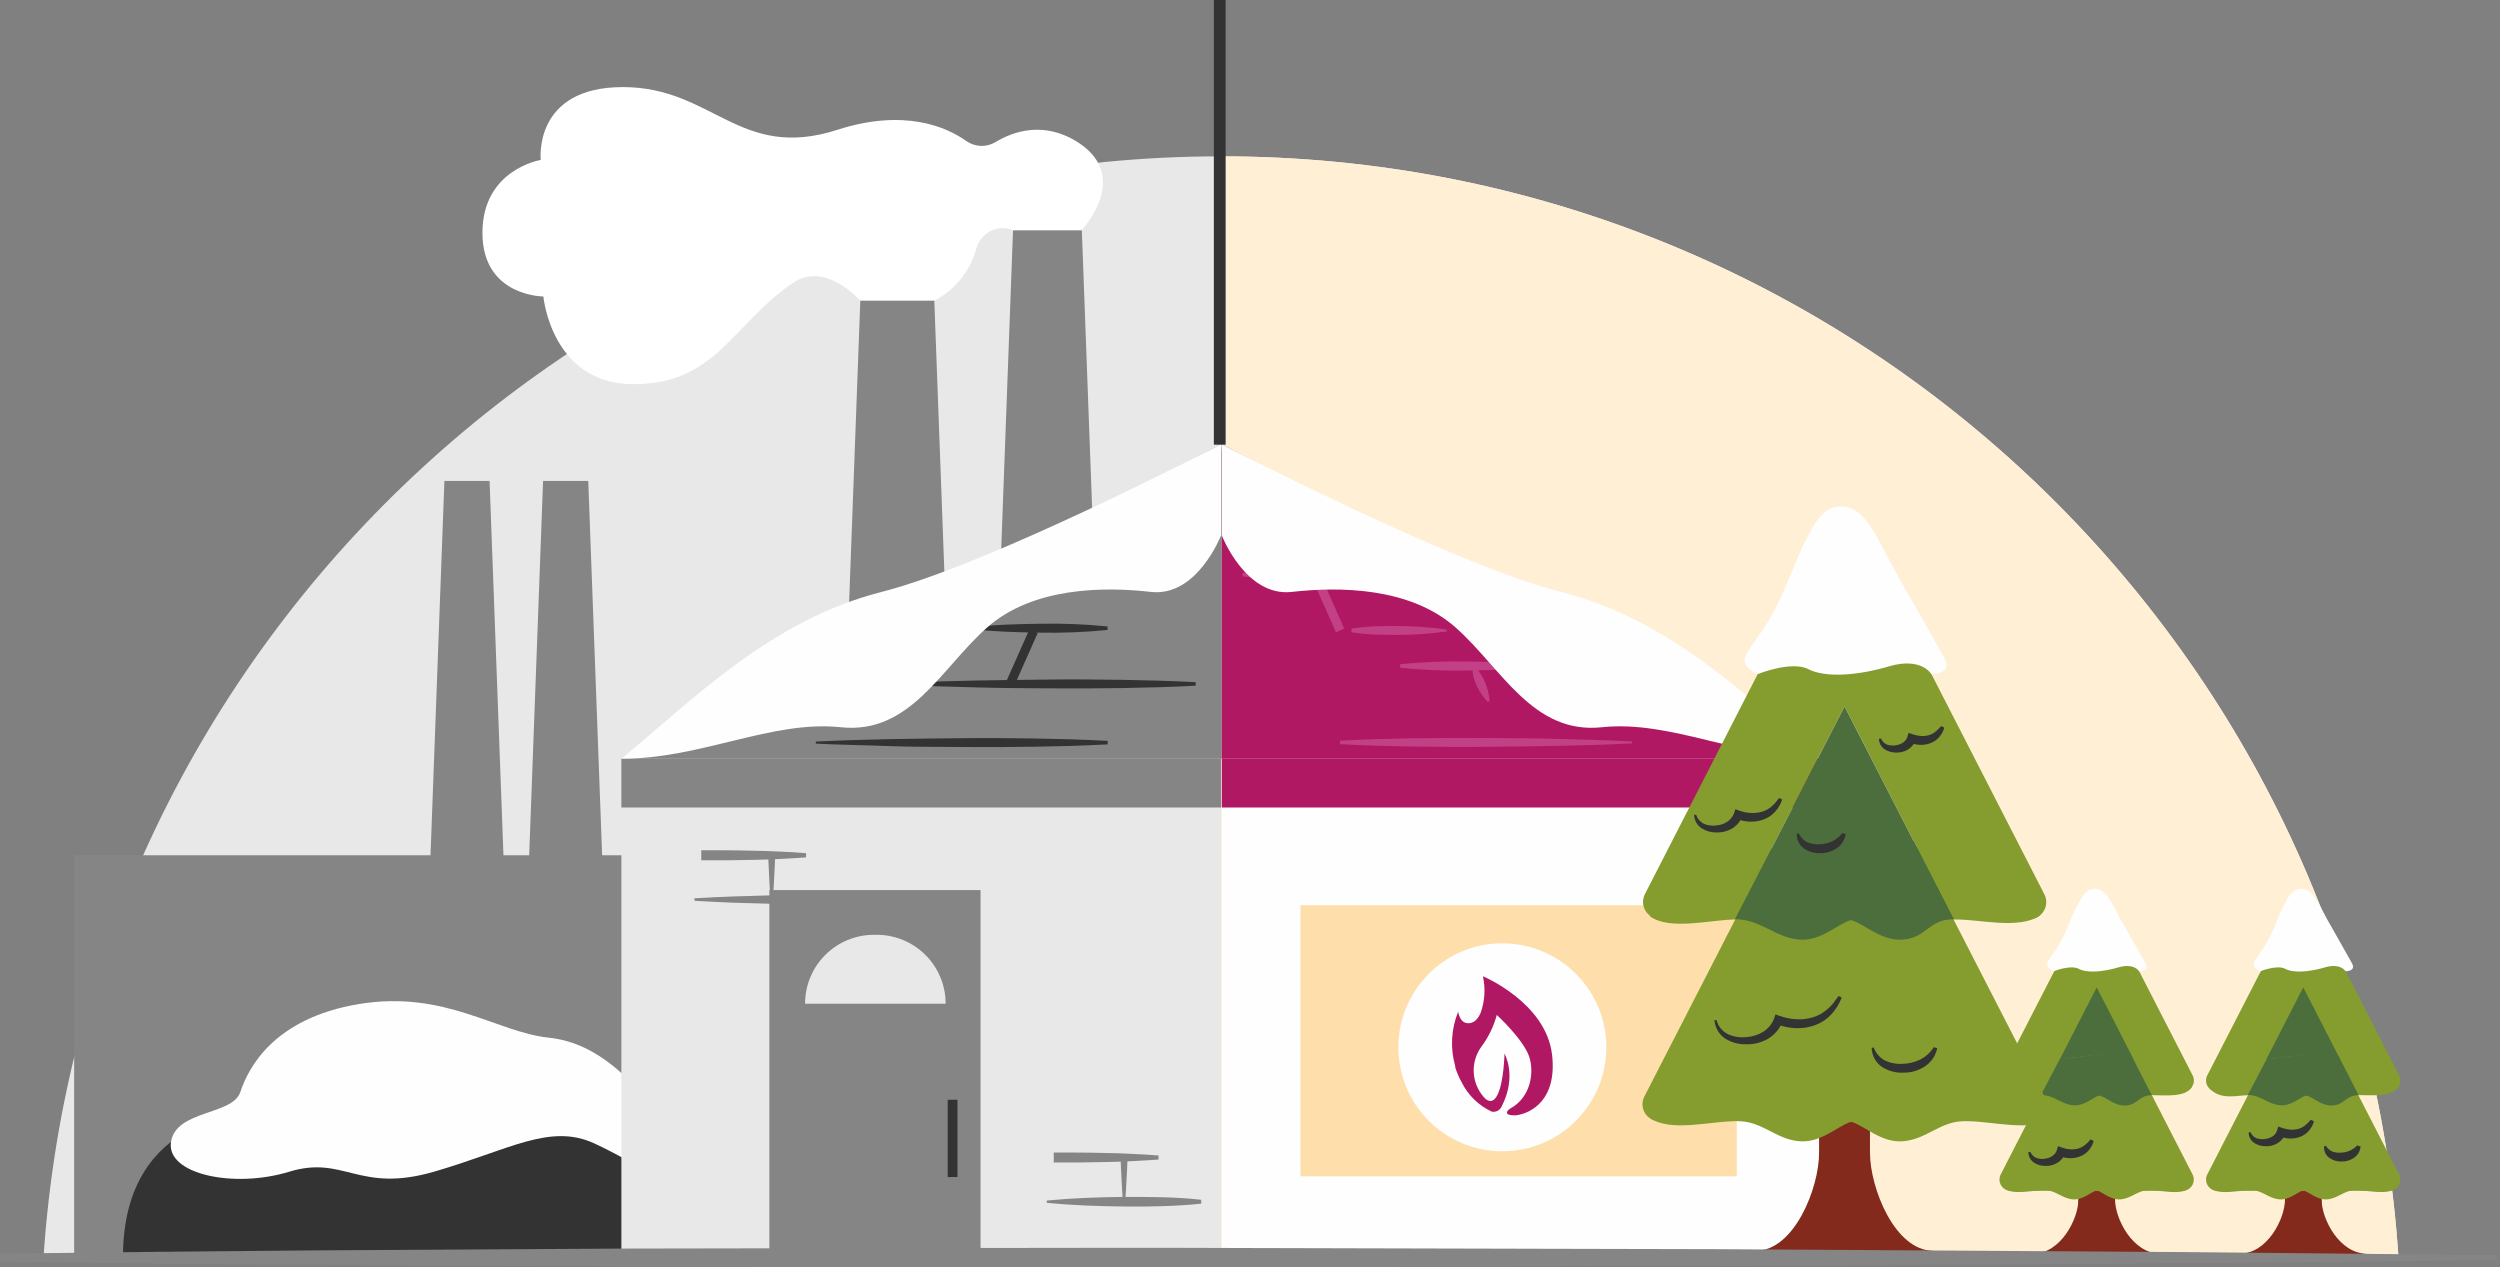 <svg width="100%" height="100%" viewBox="0 0 430 218" fill="none" xmlns="http://www.w3.org/2000/svg">
<rect x="0" y="0" width="430" height="218" fill="#808080" stroke="none"/>
<title>Before Inspire vs. After Inspire</title>
<g clip-path="url(#clip0)">
<path d="M412.544 216.322H7.481C14.459 110.534 102.465 26.89 210.016 26.89C317.568 26.89 405.6 110.534 412.544 216.322Z" fill="#E8E8E8"/>
<path d="M12.755 216.126V147.111H198.582V216.322L12.755 216.126Z" fill="#858585"/>
<path d="M169.579 165.421H190.735L186.075 39.594H174.24L169.579 165.421Z" fill="#858585"/>
<path d="M143.754 165.421H164.919L160.25 39.594H148.423L143.754 165.421Z" fill="#858585"/>
<path d="M90.341 165.421H104.246L101.178 82.723H93.408L90.341 165.421Z" fill="#858585"/>
<path d="M73.368 165.421H87.273L84.206 82.723H76.436L73.368 165.421Z" fill="#858585"/>
<path d="M136.29 48.71C125.828 55.97 123.093 66.075 108.966 66.075C94.839 66.075 93.459 50.994 93.459 50.994C93.459 50.994 82.979 50.994 82.979 40.054C82.979 29.114 93.007 27.512 93.007 27.512C93.007 27.512 91.636 14.979 107.143 14.979C122.65 14.979 127.199 27.759 144.07 22.314C155.546 18.625 162.814 21.837 166.222 24.266C166.948 24.776 167.806 25.065 168.692 25.097C169.579 25.128 170.455 24.902 171.215 24.445C174.231 22.621 179.582 20.696 185.512 24.547C194.629 30.511 186.032 39.594 186.032 39.594H174.248C173.641 39.344 172.989 39.225 172.333 39.243C171.677 39.263 171.032 39.419 170.441 39.704C169.849 39.988 169.324 40.394 168.9 40.895C168.475 41.395 168.161 41.98 167.977 42.61C167.462 44.549 166.549 46.36 165.296 47.928C164.043 49.496 162.479 50.787 160.701 51.718H147.963C147.963 51.718 141.948 44.782 136.29 48.71Z" fill="white"/>
<path d="M412.544 216.322H210.016V26.89C317.568 26.89 405.6 110.534 412.544 216.322Z" fill="#FFEFD5"/>
<path d="M111.573 196.716C111.573 196.716 109.298 184.234 97.838 181.593C86.379 178.951 81.974 185.555 81.974 185.555C81.974 185.555 76.862 176.182 61.695 176.787C46.529 177.392 43.632 191.502 43.632 191.502C43.632 191.502 21.156 191.161 21.156 216.125H120.622L111.573 196.716Z" fill="#333333"/>
<path d="M132.507 207.349C132.507 207.349 134.067 203.575 130.548 201.581C127.029 199.587 125.035 197.594 120.852 193.853C116.668 190.113 114.206 191.647 111.573 189.218C108.94 186.79 103.445 179.428 94.405 178.483C85.365 177.537 76.555 170.269 61.789 172.689C47.023 175.109 42.678 183.765 41.34 187.821C40.003 191.877 30.264 190.863 29.412 196.426C28.56 201.99 40.258 204.444 49.733 201.539C59.208 198.633 61.661 205.296 74.629 201.539C87.597 197.781 94.575 193.138 102.235 196.673C109.895 200.209 116.498 205.296 120.025 203.958C123.553 202.621 122.794 210.042 132.507 207.349Z" fill="#FEFEFE"/>
<path d="M106.878 130.514V216.321H210.008V76.401L106.878 130.514Z" fill="#E8E8E8"/>
<path d="M119.437 154.507C121.653 154.362 123.868 154.285 126.075 154.192L132.72 153.996C137.142 153.902 141.565 153.851 145.995 153.868H146.847V154.72C146.847 156.714 146.847 158.716 146.796 160.684V161.485H146.021C143.984 161.443 141.948 161.4 139.912 161.332C138.889 161.332 137.875 161.238 136.853 161.195C135.83 161.153 134.816 161.102 133.803 161.025V160.369C134.816 160.301 135.839 160.25 136.853 160.207C137.867 160.164 138.889 160.096 139.912 160.071C141.948 159.994 143.984 159.951 146.021 159.917L145.237 160.701C145.237 158.699 145.177 156.697 145.186 154.737L146.038 155.589C141.607 155.589 137.182 155.544 132.763 155.453L126.117 155.265C123.91 155.163 121.695 155.086 119.48 154.942L119.437 154.507Z" fill="#858585"/>
<path d="M132.525 154.703C132.422 153.433 132.363 152.147 132.294 150.903C132.226 149.659 132.175 148.347 132.124 147.111L132.72 147.708C128.682 147.853 124.652 147.921 120.622 147.946V146.242C123.629 146.242 126.628 146.242 129.636 146.327C131.136 146.327 132.635 146.413 134.143 146.472C135.651 146.532 137.143 146.617 138.642 146.745V147.469C137.143 147.597 135.643 147.648 134.143 147.742C132.644 147.835 131.136 147.861 129.636 147.895C126.628 147.972 123.629 147.989 120.622 147.972V146.268C124.652 146.268 128.682 146.361 132.72 146.506H133.334V147.077C133.283 148.347 133.24 149.633 133.164 150.869C133.087 152.104 133.036 153.425 132.933 154.669L132.525 154.703Z" fill="#858585"/>
<path d="M180.051 206.498C184.481 206.063 188.903 205.918 193.334 205.867C195.549 205.867 197.756 205.867 199.971 205.927C202.186 205.986 204.393 206.114 206.608 206.361V207.026C204.393 207.273 202.186 207.384 199.971 207.46C197.756 207.537 195.549 207.546 193.334 207.52C188.903 207.469 184.481 207.324 180.051 206.89V206.498Z" fill="#858585"/>
<path d="M193.138 206.694C193.036 205.433 192.984 204.137 192.908 202.902C192.831 201.667 192.788 200.346 192.737 199.102L193.334 199.698C189.301 199.846 185.271 199.926 181.243 199.937V198.233C184.243 198.233 187.208 198.233 190.249 198.318C191.749 198.318 193.257 198.403 194.757 198.471C196.256 198.54 197.756 198.616 199.264 198.744V199.443C197.756 199.571 196.256 199.622 194.757 199.715C193.257 199.809 191.749 199.835 190.249 199.869C187.25 199.945 184.243 199.963 181.243 199.945V198.241C185.271 198.241 189.301 198.324 193.334 198.489H193.947V199.059C193.896 200.329 193.845 201.615 193.768 202.859C193.692 204.103 193.64 205.416 193.538 206.651L193.138 206.694Z" fill="#858585"/>
<path d="M168.651 153.093H132.329V216.126H168.651V153.093Z" fill="#858585"/>
<path d="M163.845 202.45V189.159" stroke="#333333" stroke-width="1.679" stroke-miterlimit="10"/>
<path d="M138.429 172.638H162.652C162.652 169.502 161.409 166.494 159.196 164.272C156.983 162.051 153.979 160.797 150.843 160.786H150.315C148.759 160.786 147.218 161.093 145.781 161.688C144.343 162.284 143.037 163.157 141.937 164.258C140.838 165.359 139.965 166.665 139.371 168.103C138.776 169.541 138.471 171.082 138.472 172.638H138.429Z" fill="#E8E8E8"/>
<path d="M106.878 130.514H216.773L210.008 76.401L106.878 130.514Z" fill="#858585"/>
<path d="M210.008 130.514H106.878V138.889H210.008V130.514Z" fill="#858585"/>
<path d="M313.274 130.514V216.321H210.144V76.401L313.274 130.514Z" fill="#FEFEFE"/>
<path d="M298.721 155.7H223.683V202.323H298.721V155.7Z" fill="#FEDFAB"/>
<path d="M321.632 192.814H312.882V216.551H321.632V192.814Z" fill="#842A1C"/>
<path d="M302.01 215.129C308.605 215.129 312.882 204.334 312.882 198.301H317.261V216.322L302.01 215.129Z" fill="#842A1C"/>
<path d="M332.513 215.129C325.918 215.129 321.641 204.334 321.641 198.301H317.261V216.322L332.513 215.129Z" fill="#842A1C"/>
<path d="M349.69 215.632C354.427 215.632 357.494 209.667 357.494 206.259H360.638V216.279L349.69 215.632Z" fill="#842A1C"/>
<path d="M371.587 215.632C366.849 215.632 363.782 209.667 363.782 206.259H360.638V216.279L371.587 215.632Z" fill="#842A1C"/>
<path d="M385.219 215.632C389.948 215.632 393.024 209.667 393.024 206.259H396.168V216.279L385.219 215.632Z" fill="#842A1C"/>
<path d="M407.108 215.632C402.379 215.632 399.303 209.667 399.303 206.259H396.168V216.279L407.108 215.632Z" fill="#842A1C"/>
<path d="M410.95 187.787C411.281 187.784 411.605 187.697 411.892 187.534C412.179 187.37 412.42 187.136 412.591 186.853C412.762 186.57 412.857 186.248 412.868 185.918C412.879 185.588 412.806 185.26 412.654 184.967L397.863 156.151C397.698 155.843 397.452 155.586 397.152 155.406C396.852 155.227 396.509 155.132 396.159 155.132C395.81 155.132 395.466 155.227 395.166 155.406C394.866 155.586 394.621 155.843 394.455 156.151L379.655 184.958C379.504 185.252 379.43 185.579 379.442 185.91C379.453 186.24 379.548 186.562 379.719 186.845C379.89 187.127 380.13 187.362 380.418 187.525C380.705 187.689 381.029 187.776 381.359 187.778L410.95 187.787Z" fill="#859D2F"/>
<path d="M386.949 187.787L379.655 201.999C379.504 202.293 379.43 202.62 379.442 202.95C379.453 203.281 379.548 203.603 379.719 203.885C379.89 204.168 380.13 204.402 380.418 204.566C380.705 204.729 381.029 204.817 381.359 204.819H410.933C411.264 204.817 411.588 204.729 411.875 204.566C412.162 204.402 412.403 204.168 412.574 203.885C412.745 203.603 412.84 203.281 412.851 202.95C412.862 202.62 412.789 202.293 412.637 201.999L405.344 187.796L386.949 187.787Z" fill="#859D2F"/>
<path d="M396.159 169.826L386.94 187.787H405.378L396.159 169.826Z" fill="#4B6E3C"/>
<path d="M399.303 204.811H393.015V216.458H399.303V204.811Z" fill="#842A1C"/>
<path d="M375.429 187.787C375.76 187.784 376.084 187.697 376.371 187.534C376.658 187.37 376.899 187.136 377.07 186.853C377.24 186.57 377.336 186.248 377.347 185.918C377.358 185.588 377.285 185.26 377.133 184.967L362.342 156.151C362.177 155.843 361.931 155.586 361.631 155.406C361.331 155.227 360.988 155.132 360.638 155.132C360.288 155.132 359.945 155.227 359.645 155.406C359.345 155.586 359.099 155.843 358.934 156.151L344.126 184.958C343.974 185.252 343.901 185.579 343.912 185.91C343.923 186.24 344.019 186.562 344.189 186.845C344.36 187.127 344.601 187.362 344.888 187.525C345.175 187.689 345.499 187.776 345.83 187.778L375.429 187.787Z" fill="#859D2F"/>
<path d="M351.419 187.787L344.126 201.999C343.974 202.293 343.901 202.62 343.912 202.95C343.923 203.281 344.019 203.603 344.189 203.885C344.36 204.168 344.601 204.402 344.888 204.566C345.175 204.729 345.499 204.817 345.83 204.819H375.412C375.743 204.817 376.067 204.729 376.354 204.566C376.641 204.402 376.882 204.168 377.053 203.885C377.223 203.603 377.319 203.281 377.33 202.95C377.341 202.62 377.268 202.293 377.116 201.999L369.823 187.796L351.419 187.787Z" fill="#859D2F"/>
<path d="M360.638 169.826L351.419 187.787H369.849L360.638 169.826Z" fill="#4B6E3C"/>
<path d="M343.632 188.094C345.378 189.372 348.999 188.375 351.223 188.375C353.447 188.375 354.563 189.968 356.685 190.139C358.806 190.309 360.357 188.375 361.592 188.375C362.828 188.375 361.592 181.286 361.592 181.286L348.207 182.99L343.632 188.094Z" fill="#859D2F"/>
<path d="M376.963 187.02C375.779 188.801 372.37 188.366 370.104 188.366C367.838 188.366 367.787 189.977 365.674 190.147C363.561 190.317 361.993 188.383 360.766 188.383C359.539 188.383 360.766 181.294 360.766 181.294L374.143 182.998L376.963 187.02Z" fill="#859D2F"/>
<path d="M370.104 188.366C367.88 188.366 367.787 189.977 365.674 190.147C363.561 190.317 361.993 188.383 360.766 188.383C359.539 188.383 360.766 181.294 360.766 181.294L366.619 181.567L370.104 188.366Z" fill="#4B6E3C"/>
<path d="M354.256 182.215L360.749 181.363L361.175 181.312L361.584 181.261V181.363C361.729 182.215 362.674 188.179 361.584 188.341H361.524C361.385 188.344 361.248 188.367 361.115 188.409C359.957 188.742 358.517 190.258 356.625 190.113C354.504 189.943 353.26 188.333 351.036 188.333" fill="#4B6E3C"/>
<path d="M363.782 204.811H357.494V216.458H363.782V204.811Z" fill="#842A1C"/>
<path d="M429.456 216.705C411.564 216.96 393.671 217.08 375.779 217.267L322.101 217.616L295.253 217.77L268.415 217.838L214.737 217.966C196.844 218.042 178.952 217.966 161.059 217.966L107.381 217.863L53.703 217.548L26.847 217.335L0.034 216.977V215.631L26.881 215.316L53.72 215.069L107.398 214.754L161.076 214.66C178.969 214.66 196.861 214.566 214.754 214.66L268.432 214.796L295.27 214.856L322.118 215.018L375.796 215.358C393.688 215.546 411.581 215.674 429.473 215.921L429.456 216.705Z" fill="#858585"/>
<path d="M313.274 130.514H210.144V76.401L313.274 130.514Z" fill="#B11864"/>
<path d="M140.321 127.549C144.504 127.344 148.687 127.225 152.871 127.131C157.054 127.037 161.238 127.029 165.421 126.969C169.605 126.91 173.788 126.969 177.972 127.02L184.243 127.165C186.339 127.25 188.426 127.302 190.522 127.429V128.034C188.426 128.154 186.339 128.213 184.243 128.298L177.972 128.435C173.788 128.503 169.605 128.528 165.421 128.486C161.238 128.443 157.054 128.486 152.871 128.324C148.687 128.162 144.504 128.12 140.321 127.906V127.549Z" fill="#333333"/>
<path d="M155.461 117.461C159.645 117.248 163.828 117.128 168.011 117.043C172.195 116.958 176.378 116.941 180.562 116.881C184.745 116.822 188.929 116.881 193.112 116.932L199.383 117.077C201.479 117.154 203.567 117.214 205.663 117.333V117.938C203.567 118.066 201.479 118.125 199.383 118.202L193.112 118.347C188.929 118.407 184.745 118.432 180.562 118.398C176.378 118.364 172.195 118.355 168.011 118.236C163.828 118.117 159.645 118.023 155.461 117.819V117.461Z" fill="#333333"/>
<path d="M167.032 107.867C170.942 107.466 174.853 107.33 178.764 107.287C182.681 107.202 186.599 107.356 190.496 107.747V108.352C186.598 108.74 182.681 108.893 178.764 108.812C174.853 108.761 170.942 108.634 167.032 108.225V107.867Z" fill="#333333"/>
<path d="M173.737 117.64L177.776 108.557" stroke="#333333" stroke-width="1.559" stroke-miterlimit="10"/>
<path d="M184.387 94.039C188.298 93.638 192.209 93.502 196.12 93.451C200.036 93.374 203.954 93.528 207.852 93.911V94.524C203.954 94.911 200.036 95.065 196.12 94.984C192.209 94.933 188.298 94.805 184.387 94.397V94.039Z" fill="#C24085"/>
<path d="M192.473 100.215C192.531 99.177 192.767 98.157 193.172 97.199C193.353 96.722 193.578 96.263 193.845 95.828C194.109 95.37 194.443 94.956 194.833 94.601L195.387 94.848C195.381 95.374 195.298 95.896 195.14 96.398C194.666 97.878 193.865 99.232 192.797 100.36L192.473 100.215Z" fill="#C24085"/>
<path d="M280.692 127.872C276.509 128.085 272.325 128.205 268.142 128.29C263.958 128.375 259.775 128.392 255.591 128.452C251.408 128.511 247.225 128.452 243.041 128.401L236.762 128.264C234.674 128.179 232.578 128.12 230.491 128V127.395C232.578 127.267 234.674 127.216 236.762 127.131L243.041 126.986C247.225 126.927 251.408 126.901 255.591 126.935C259.775 126.969 263.958 126.978 268.142 127.097C272.325 127.216 276.509 127.31 280.692 127.515V127.872Z" fill="#C24085"/>
<path d="M248.826 108.617C246.11 108.991 243.372 109.187 240.63 109.205C239.267 109.205 237.903 109.205 236.532 109.145C235.162 109.092 233.796 108.958 232.442 108.745V108.131C233.796 107.917 235.162 107.784 236.532 107.731C237.903 107.671 239.267 107.645 240.63 107.671C243.372 107.694 246.11 107.896 248.826 108.276V108.617Z" fill="#C24085"/>
<path d="M237.196 99.031C233.285 99.432 229.366 99.568 225.455 99.611C221.539 99.696 217.621 99.542 213.723 99.151V98.546C217.621 98.159 221.539 98.005 225.455 98.086C229.366 98.137 233.285 98.265 237.196 98.674V99.031Z" fill="#C24085"/>
<path d="M230.499 108.438L226.469 99.355" stroke="#C24085" stroke-width="1.559" stroke-miterlimit="10"/>
<path d="M264.291 114.743C260.38 115.143 256.469 115.28 252.558 115.331C248.642 115.409 244.724 115.252 240.826 114.862V114.24C244.724 113.853 248.642 113.699 252.558 113.78C256.469 113.831 260.38 113.959 264.291 114.368V114.743Z" fill="#C24085"/>
<path d="M255.881 120.707C254.804 119.586 254.001 118.229 253.538 116.745C253.376 116.241 253.292 115.715 253.291 115.186L253.845 114.938C254.231 115.298 254.564 115.711 254.833 116.165C255.622 117.506 256.091 119.011 256.205 120.562L255.881 120.707Z" fill="#C24085"/>
<path d="M313.274 130.514H210.144V138.889H313.274V130.514Z" fill="#B11864"/>
<path d="M210.016 76.401V92.087C210.016 92.087 205.91 102.712 197.969 101.809C190.028 100.906 177.682 100.906 169.75 107.961C161.817 115.015 156.535 126.347 144.632 125.086C132.729 123.825 120.707 130.505 106.887 130.505C119.437 120.11 132.661 106.648 151.644 101.809C170.627 96.969 210.016 76.401 210.016 76.401Z" fill="#FEFEFE"/>
<path d="M210.144 76.401V92.087C210.144 92.087 214.251 102.712 222.192 101.809C230.133 100.906 242.47 100.906 250.403 107.961C258.335 115.015 263.626 126.347 275.529 125.086C287.432 123.825 299.454 130.505 313.274 130.505C300.723 120.11 287.5 106.648 268.508 101.809C249.517 96.969 210.144 76.401 210.144 76.401Z" fill="#FEFEFE"/>
<path d="M209.795 0V76.487" stroke="#333333" stroke-width="2.028" stroke-miterlimit="10"/>
<path d="M283.76 157.583C287.219 160.139 294.367 158.137 298.764 158.137C303.16 158.137 305.358 161.289 309.55 161.613C313.742 161.937 316.818 158.128 319.247 158.128C321.675 158.128 319.247 144.129 319.247 144.129L292.834 147.469L283.76 157.583Z" fill="#859D2F"/>
<path d="M350.942 157.404C347.483 159.96 340.436 158.111 336.04 158.111C331.644 158.111 331.465 161.289 327.281 161.613C323.098 161.937 320.013 158.128 317.585 158.128C315.157 158.128 317.585 144.129 317.585 144.129L343.998 147.469L350.942 157.404Z" fill="#859D2F"/>
<path d="M336.04 158.111H349.033C349.533 158.107 350.024 157.976 350.459 157.73C350.894 157.484 351.26 157.132 351.522 156.706C351.783 156.28 351.932 155.794 351.954 155.295C351.977 154.795 351.872 154.298 351.649 153.851L319.886 91.925C319.636 91.445 319.259 91.042 318.797 90.76C318.334 90.479 317.803 90.331 317.261 90.331C316.72 90.331 316.189 90.479 315.726 90.76C315.263 91.042 314.886 91.445 314.637 91.925L282.908 153.817C282.685 154.264 282.58 154.761 282.602 155.261C282.625 155.76 282.774 156.245 283.035 156.671C283.297 157.097 283.662 157.45 284.098 157.696C284.533 157.942 285.023 158.073 285.523 158.077H298.517L317.261 121.482L336.04 158.111Z" fill="#859D2F"/>
<path d="M336.049 158.12H319.212C318.924 158.123 318.637 158.166 318.36 158.248C318.098 158.168 317.825 158.125 317.551 158.12H317.449C315.361 157.762 317.227 146.055 317.517 144.334C317.517 144.206 317.517 144.129 317.517 144.129L318.326 144.232L319.178 144.334L329.582 145.646L336.049 158.12Z" fill="#859D2F"/>
<path d="M298.483 158.111L282.839 188.579C282.607 189.021 282.491 189.515 282.505 190.015C282.519 190.514 282.661 191.001 282.918 191.429C283.175 191.857 283.538 192.212 283.972 192.459C284.406 192.706 284.896 192.837 285.395 192.84H349.076C349.575 192.837 350.066 192.706 350.5 192.459C350.933 192.212 351.296 191.857 351.553 191.429C351.81 191.001 351.952 190.514 351.966 190.015C351.98 189.515 351.865 189.021 351.632 188.579L335.989 158.111H298.483Z" fill="#859D2F"/>
<path d="M336.04 158.111H298.474L304.711 145.961L317.261 121.517L329.641 145.646L336.04 158.111Z" fill="#4B6E3C"/>
<path d="M336.04 158.111C331.652 158.111 331.465 161.289 327.281 161.613C323.098 161.937 320.013 158.128 317.585 158.128C315.157 158.128 317.585 144.129 317.585 144.129L329.147 144.675L336.04 158.111Z" fill="#4B6E3C"/>
<path d="M304.711 145.961L317.551 144.334L318.403 144.232L319.255 144.129C319.255 144.129 319.255 144.206 319.255 144.334C319.545 146.038 321.411 157.762 319.323 158.12H319.221C318.932 158.123 318.646 158.166 318.369 158.248C316.077 158.895 313.257 161.903 309.491 161.613C305.307 161.281 302.853 158.103 298.414 158.103" fill="#4B6E3C"/>
<path d="M302.334 115.944C298.5 114.027 300.042 112.953 303.348 108.088C306.654 103.223 308.63 96.62 310.394 93.314C312.158 90.008 313.547 86.703 317.261 87.145C320.976 87.589 322.953 92.743 325.603 97.549C328.252 102.354 332.871 110.261 334.413 113.141C335.955 116.021 332.189 115.944 332.189 115.944C332.189 115.944 330.485 112.971 324.938 114.606C319.391 116.242 313.921 116.583 311.024 115.092C308.128 113.601 302.334 115.944 302.334 115.944Z" fill="#FEFEFE"/>
<path d="M353.217 167.065C351.325 166.12 352.084 165.591 353.711 163.197C355.338 160.803 356.267 157.557 357.179 155.938C358.09 154.319 358.73 152.683 360.587 152.896C362.444 153.109 363.39 155.657 364.685 158.008C365.98 160.36 368.264 164.262 369.022 165.677C369.78 167.091 367.931 167.057 367.931 167.057C367.931 167.057 367.079 165.591 364.361 166.392C361.643 167.193 358.943 167.389 357.545 166.639C356.148 165.89 353.217 167.065 353.217 167.065Z" fill="#FEFEFE"/>
<path d="M388.738 167.065C386.855 166.12 387.613 165.591 389.241 163.197C390.868 160.803 391.839 157.557 392.7 155.938C393.56 154.319 394.251 152.683 396.108 152.896C397.965 153.109 398.903 155.657 400.206 158.008C401.51 160.36 403.785 164.262 404.543 165.677C405.301 167.091 403.444 167.057 403.444 167.057C403.444 167.057 402.592 165.591 399.882 166.392C397.173 167.193 394.464 167.389 393.066 166.639C391.669 165.89 388.738 167.065 388.738 167.065Z" fill="#FEFEFE"/>
<path d="M283.76 192.26C287.219 194.816 294.367 192.814 298.764 192.814C303.16 192.814 305.358 195.966 309.55 196.299C313.742 196.631 316.818 192.814 319.247 192.814C321.675 192.814 319.247 178.807 319.247 178.807L292.834 182.147L283.76 192.26Z" fill="#859D2F"/>
<path d="M353.072 192.26C349.613 194.816 342.464 192.814 338.068 192.814C333.671 192.814 331.465 195.966 327.281 196.299C323.098 196.631 320.013 192.814 317.585 192.814C315.157 192.814 317.585 178.807 317.585 178.807L343.998 182.147L353.072 192.26Z" fill="#859D2F"/>
<path d="M344.807 204.453C346.392 205.603 349.655 204.7 351.624 204.7C353.592 204.7 354.64 206.14 356.548 206.293C358.457 206.447 359.871 204.7 360.979 204.7C362.087 204.7 360.979 198.301 360.979 198.301L348.906 199.835L344.807 204.453Z" fill="#859D2F"/>
<path d="M376.469 204.453C374.884 205.603 371.621 204.7 369.653 204.7C367.684 204.7 366.636 206.14 364.728 206.293C362.819 206.447 361.405 204.7 360.297 204.7C359.19 204.7 360.297 198.301 360.297 198.301L372.371 199.835L376.469 204.453Z" fill="#859D2F"/>
<path d="M380.337 204.453C381.913 205.603 385.177 204.7 387.153 204.7C389.13 204.7 390.161 206.14 392.078 206.293C393.995 206.447 395.392 204.7 396.5 204.7C397.608 204.7 396.5 198.301 396.5 198.301L384.427 199.835L380.337 204.453Z" fill="#859D2F"/>
<path d="M411.99 204.453C410.414 205.603 407.15 204.7 405.174 204.7C403.197 204.7 402.166 206.14 400.257 206.293C398.349 206.447 396.934 204.7 395.827 204.7C394.719 204.7 395.827 198.301 395.827 198.301L407.9 199.835L411.99 204.453Z" fill="#859D2F"/>
<path d="M258.403 198.02C268.28 198.02 276.287 190.013 276.287 180.136C276.287 170.259 268.28 162.252 258.403 162.252C248.526 162.252 240.519 170.259 240.519 180.136C240.519 190.013 248.526 198.02 258.403 198.02Z" fill="#FEFEFE"/>
<path d="M255.063 167.918C255.519 169.988 255.392 172.144 254.697 174.146C254.211 175.331 253.41 176.14 252.303 175.978C250.999 175.782 250.812 174.001 250.812 174.001C249.592 176.979 249.412 180.281 250.3 183.374V183.374C250.296 183.411 250.296 183.448 250.3 183.485C250.3 183.485 250.3 183.553 250.3 183.595C250.579 184.459 250.939 185.295 251.374 186.092C252.472 188.345 254.314 190.15 256.588 191.204C256.933 191.269 257.289 191.216 257.599 191.052C257.909 190.887 258.153 190.623 258.292 190.301C260.993 185.001 258.77 181.227 258.77 181.227V181.38V181.227C258.77 181.227 258.684 185.998 257.594 188.256C256.81 189.875 255.89 189.364 255.447 188.946C255.344 188.844 255.251 188.742 255.157 188.631C254.147 187.461 253.557 185.987 253.481 184.443C253.405 182.899 253.848 181.374 254.74 180.11C255.988 178.454 256.908 176.574 257.449 174.572C257.449 174.572 262.007 178.73 263.038 181.789C263.89 184.396 263.345 188.707 259.792 190.65C258.94 191.178 258.889 191.834 260.337 191.834H260.584H260.755C263.311 191.502 267.878 189.21 266.949 181.354C265.867 172.417 255.063 167.918 255.063 167.918Z" fill="#B11864"/>
<path d="M295.236 175.441C295.372 175.962 295.616 176.448 295.954 176.867C296.292 177.286 296.715 177.628 297.196 177.87C298.167 178.319 299.242 178.495 300.306 178.381C301.355 178.332 302.375 178.019 303.271 177.469C303.696 177.198 304.075 176.861 304.396 176.472C304.7 176.101 304.945 175.684 305.12 175.237L305.384 174.47L306.151 174.751C307.056 175.072 308.003 175.258 308.963 175.305C309.92 175.374 310.882 175.265 311.8 174.981C312.722 174.71 313.573 174.236 314.288 173.593C314.67 173.275 315.021 172.921 315.336 172.536C315.651 172.153 315.915 171.684 316.23 171.309L316.776 171.573C316.382 172.606 315.805 173.558 315.072 174.385C314.689 174.806 314.26 175.183 313.794 175.51C313.316 175.829 312.804 176.094 312.268 176.302C311.193 176.703 310.05 176.888 308.903 176.847C307.764 176.799 306.64 176.572 305.571 176.174L306.602 175.688C306.361 176.331 306.006 176.926 305.554 177.444C305.124 177.947 304.612 178.374 304.038 178.705C302.914 179.339 301.638 179.654 300.349 179.616C299.074 179.658 297.815 179.316 296.736 178.637C296.208 178.285 295.767 177.817 295.446 177.27C295.126 176.722 294.935 176.108 294.887 175.475L295.236 175.441Z" fill="#333333"/>
<path d="M322.288 180.179C322.647 181.176 323.376 181.997 324.325 182.47C325.279 182.884 326.321 183.057 327.358 182.973C328.392 182.939 329.407 182.68 330.331 182.215C331.265 181.727 332.053 181.001 332.615 180.11L333.203 180.289C333.071 180.926 332.815 181.531 332.45 182.069C332.084 182.607 331.616 183.068 331.073 183.425C329.982 184.139 328.704 184.513 327.4 184.498C326.095 184.565 324.801 184.219 323.703 183.51C323.163 183.145 322.719 182.654 322.41 182.08C322.102 181.505 321.937 180.865 321.93 180.213L322.288 180.179Z" fill="#333333"/>
<path d="M400.07 197.091C400.331 197.551 400.744 197.906 401.237 198.097C401.714 198.245 402.215 198.297 402.711 198.25C403.21 198.227 403.701 198.115 404.16 197.918C404.638 197.703 405.069 197.396 405.429 197.015L406.017 197.194C405.984 197.578 405.866 197.95 405.674 198.284C405.481 198.619 405.217 198.906 404.901 199.128C404.276 199.568 403.527 199.798 402.762 199.784C401.991 199.811 401.232 199.58 400.607 199.128C400.301 198.899 400.06 198.593 399.911 198.241C399.761 197.89 399.707 197.505 399.755 197.125L400.07 197.091Z" fill="#333333"/>
<path d="M349.229 198.122C349.32 198.354 349.457 198.566 349.631 198.745C349.805 198.923 350.013 199.065 350.243 199.162C350.704 199.328 351.199 199.375 351.683 199.298C352.153 199.258 352.604 199.1 352.995 198.838C353.175 198.721 353.333 198.574 353.464 198.403C353.587 198.257 353.682 198.09 353.745 197.909L353.975 197.142L354.785 197.424C355.199 197.569 355.632 197.655 356.071 197.679C356.506 197.716 356.944 197.678 357.366 197.568C357.793 197.459 358.193 197.265 358.542 196.998C358.927 196.701 359.273 196.357 359.573 195.975L360.118 196.248C359.962 196.812 359.689 197.338 359.317 197.79C358.921 198.275 358.408 198.65 357.826 198.881C357.249 199.12 356.628 199.233 356.003 199.213C355.383 199.191 354.77 199.07 354.188 198.855L355.228 198.369C355.088 198.74 354.88 199.081 354.614 199.375C354.375 199.657 354.086 199.894 353.762 200.073C353.141 200.416 352.434 200.576 351.726 200.533C351.032 200.534 350.354 200.323 349.783 199.929C349.504 199.724 349.278 199.458 349.121 199.15C348.964 198.842 348.881 198.502 348.88 198.156L349.229 198.122Z" fill="#333333"/>
<path d="M387.102 194.74C387.289 195.207 387.654 195.581 388.116 195.779C388.573 195.923 389.054 195.97 389.53 195.916C390.006 195.861 390.464 195.707 390.877 195.464C391.053 195.339 391.211 195.19 391.345 195.021C391.465 194.872 391.56 194.705 391.626 194.527L391.856 193.76L392.657 194.041C393.072 194.186 393.505 194.272 393.944 194.297C394.379 194.334 394.817 194.296 395.239 194.186C395.667 194.082 396.068 193.887 396.415 193.615C396.8 193.319 397.149 192.979 397.454 192.601L398 192.865C397.842 193.433 397.566 193.962 397.19 194.416C396.793 194.899 396.28 195.275 395.699 195.506C395.121 195.74 394.499 195.85 393.876 195.83C393.258 195.809 392.648 195.689 392.069 195.472L393.1 194.987C392.963 195.356 392.758 195.697 392.495 195.992C392.256 196.274 391.967 196.511 391.643 196.691C391.022 197.033 390.316 197.193 389.607 197.151C388.913 197.152 388.235 196.941 387.665 196.546C387.384 196.343 387.156 196.077 386.999 195.769C386.842 195.461 386.761 195.12 386.761 194.774L387.102 194.74Z" fill="#333333"/>
<path d="M309.406 143.354C309.703 144.045 310.251 144.599 310.939 144.904C311.616 145.168 312.345 145.273 313.069 145.211C313.795 145.185 314.509 145.011 315.165 144.7C315.834 144.366 316.417 143.882 316.869 143.286L317.449 143.465C317.375 143.955 317.2 144.426 316.934 144.845C316.669 145.265 316.319 145.624 315.907 145.901C315.085 146.467 314.109 146.764 313.112 146.753C312.117 146.796 311.134 146.518 310.309 145.961C309.9 145.676 309.57 145.292 309.35 144.845C309.129 144.398 309.026 143.903 309.048 143.405L309.406 143.354Z" fill="#333333"/>
<path d="M291.743 140.15C291.849 140.488 292.024 140.801 292.257 141.068C292.491 141.335 292.777 141.55 293.098 141.701C293.745 141.975 294.454 142.072 295.151 141.982C295.836 141.936 296.498 141.719 297.077 141.351C297.343 141.175 297.582 140.96 297.784 140.712C297.971 140.482 298.121 140.223 298.227 139.946L298.483 139.179L299.258 139.46C299.854 139.667 300.477 139.79 301.107 139.826C301.735 139.872 302.366 139.808 302.973 139.639C303.579 139.478 304.143 139.187 304.626 138.787C305.15 138.337 305.612 137.818 305.997 137.245L306.543 137.517C306.296 138.255 305.908 138.938 305.401 139.528C304.868 140.145 304.192 140.622 303.433 140.917C302.67 141.212 301.856 141.351 301.039 141.326C300.228 141.299 299.428 141.138 298.67 140.849L299.701 140.363C299.529 140.837 299.269 141.273 298.934 141.65C298.623 142.012 298.251 142.317 297.835 142.553C297.029 143.002 296.115 143.22 295.194 143.183C294.286 143.194 293.396 142.933 292.638 142.433C292.264 142.178 291.956 141.838 291.739 141.441C291.521 141.045 291.4 140.602 291.385 140.15H291.743Z" fill="#333333"/>
<path d="M323.532 127.02C323.622 127.253 323.758 127.466 323.932 127.644C324.107 127.823 324.316 127.964 324.546 128.06C325 128.212 325.482 128.262 325.957 128.208C326.433 128.153 326.89 127.995 327.298 127.745C327.474 127.622 327.632 127.476 327.767 127.31C327.888 127.16 327.984 126.99 328.048 126.807L328.278 126.049L329.088 126.33C329.504 126.468 329.936 126.553 330.374 126.586C330.809 126.622 331.247 126.585 331.669 126.475C332.097 126.366 332.498 126.169 332.845 125.896C333.23 125.602 333.576 125.262 333.876 124.882L334.421 125.154C334.263 125.718 333.99 126.243 333.62 126.697C333.224 127.181 332.711 127.557 332.129 127.787C331.55 128.019 330.93 128.132 330.306 128.12C329.685 128.099 329.071 127.975 328.491 127.753L329.531 127.268C329.393 127.642 329.185 127.986 328.917 128.281C328.675 128.561 328.387 128.798 328.065 128.98C327.443 129.323 326.737 129.482 326.029 129.44C325.335 129.433 324.658 129.22 324.086 128.827C323.806 128.624 323.578 128.358 323.421 128.05C323.264 127.741 323.182 127.4 323.183 127.055L323.532 127.02Z" fill="#333333"/>
<path d="M380.039 187.208C382.024 189.295 384.614 188.375 386.855 188.375C389.096 188.375 390.195 189.968 392.317 190.13C394.438 190.292 395.989 188.375 397.224 188.375C398.46 188.375 397.224 181.286 397.224 181.286L383.839 182.99L380.039 187.208Z" fill="#859D2F"/>
<path d="M412.544 186.944C411.342 188.724 407.917 188.358 405.727 188.358C403.538 188.358 403.418 189.968 401.297 190.13C399.175 190.292 397.616 188.375 396.389 188.375C395.162 188.375 396.389 181.286 396.389 181.286L409.775 182.99L412.544 186.944Z" fill="#859D2F"/>
<path d="M405.685 188.366C403.461 188.366 403.376 189.977 401.254 190.138C399.133 190.3 397.574 188.383 396.347 188.383C395.12 188.383 396.347 181.294 396.347 181.294L402.192 181.55L405.685 188.366Z" fill="#4B6E3C"/>
<path d="M389.837 182.215L396.33 181.363L396.756 181.312L397.173 181.261C397.169 181.295 397.169 181.329 397.173 181.363C397.318 182.215 398.264 188.179 397.173 188.341H397.122C396.98 188.344 396.84 188.367 396.704 188.409C395.546 188.742 394.106 190.258 392.214 190.113C390.093 189.943 388.806 188.333 386.625 188.333" fill="#4B6E3C"/>
</g>
<defs>
<clipPath id="clip0">
<rect width="429.482" height="218" fill="white"/>
</clipPath>
</defs>
</svg>
